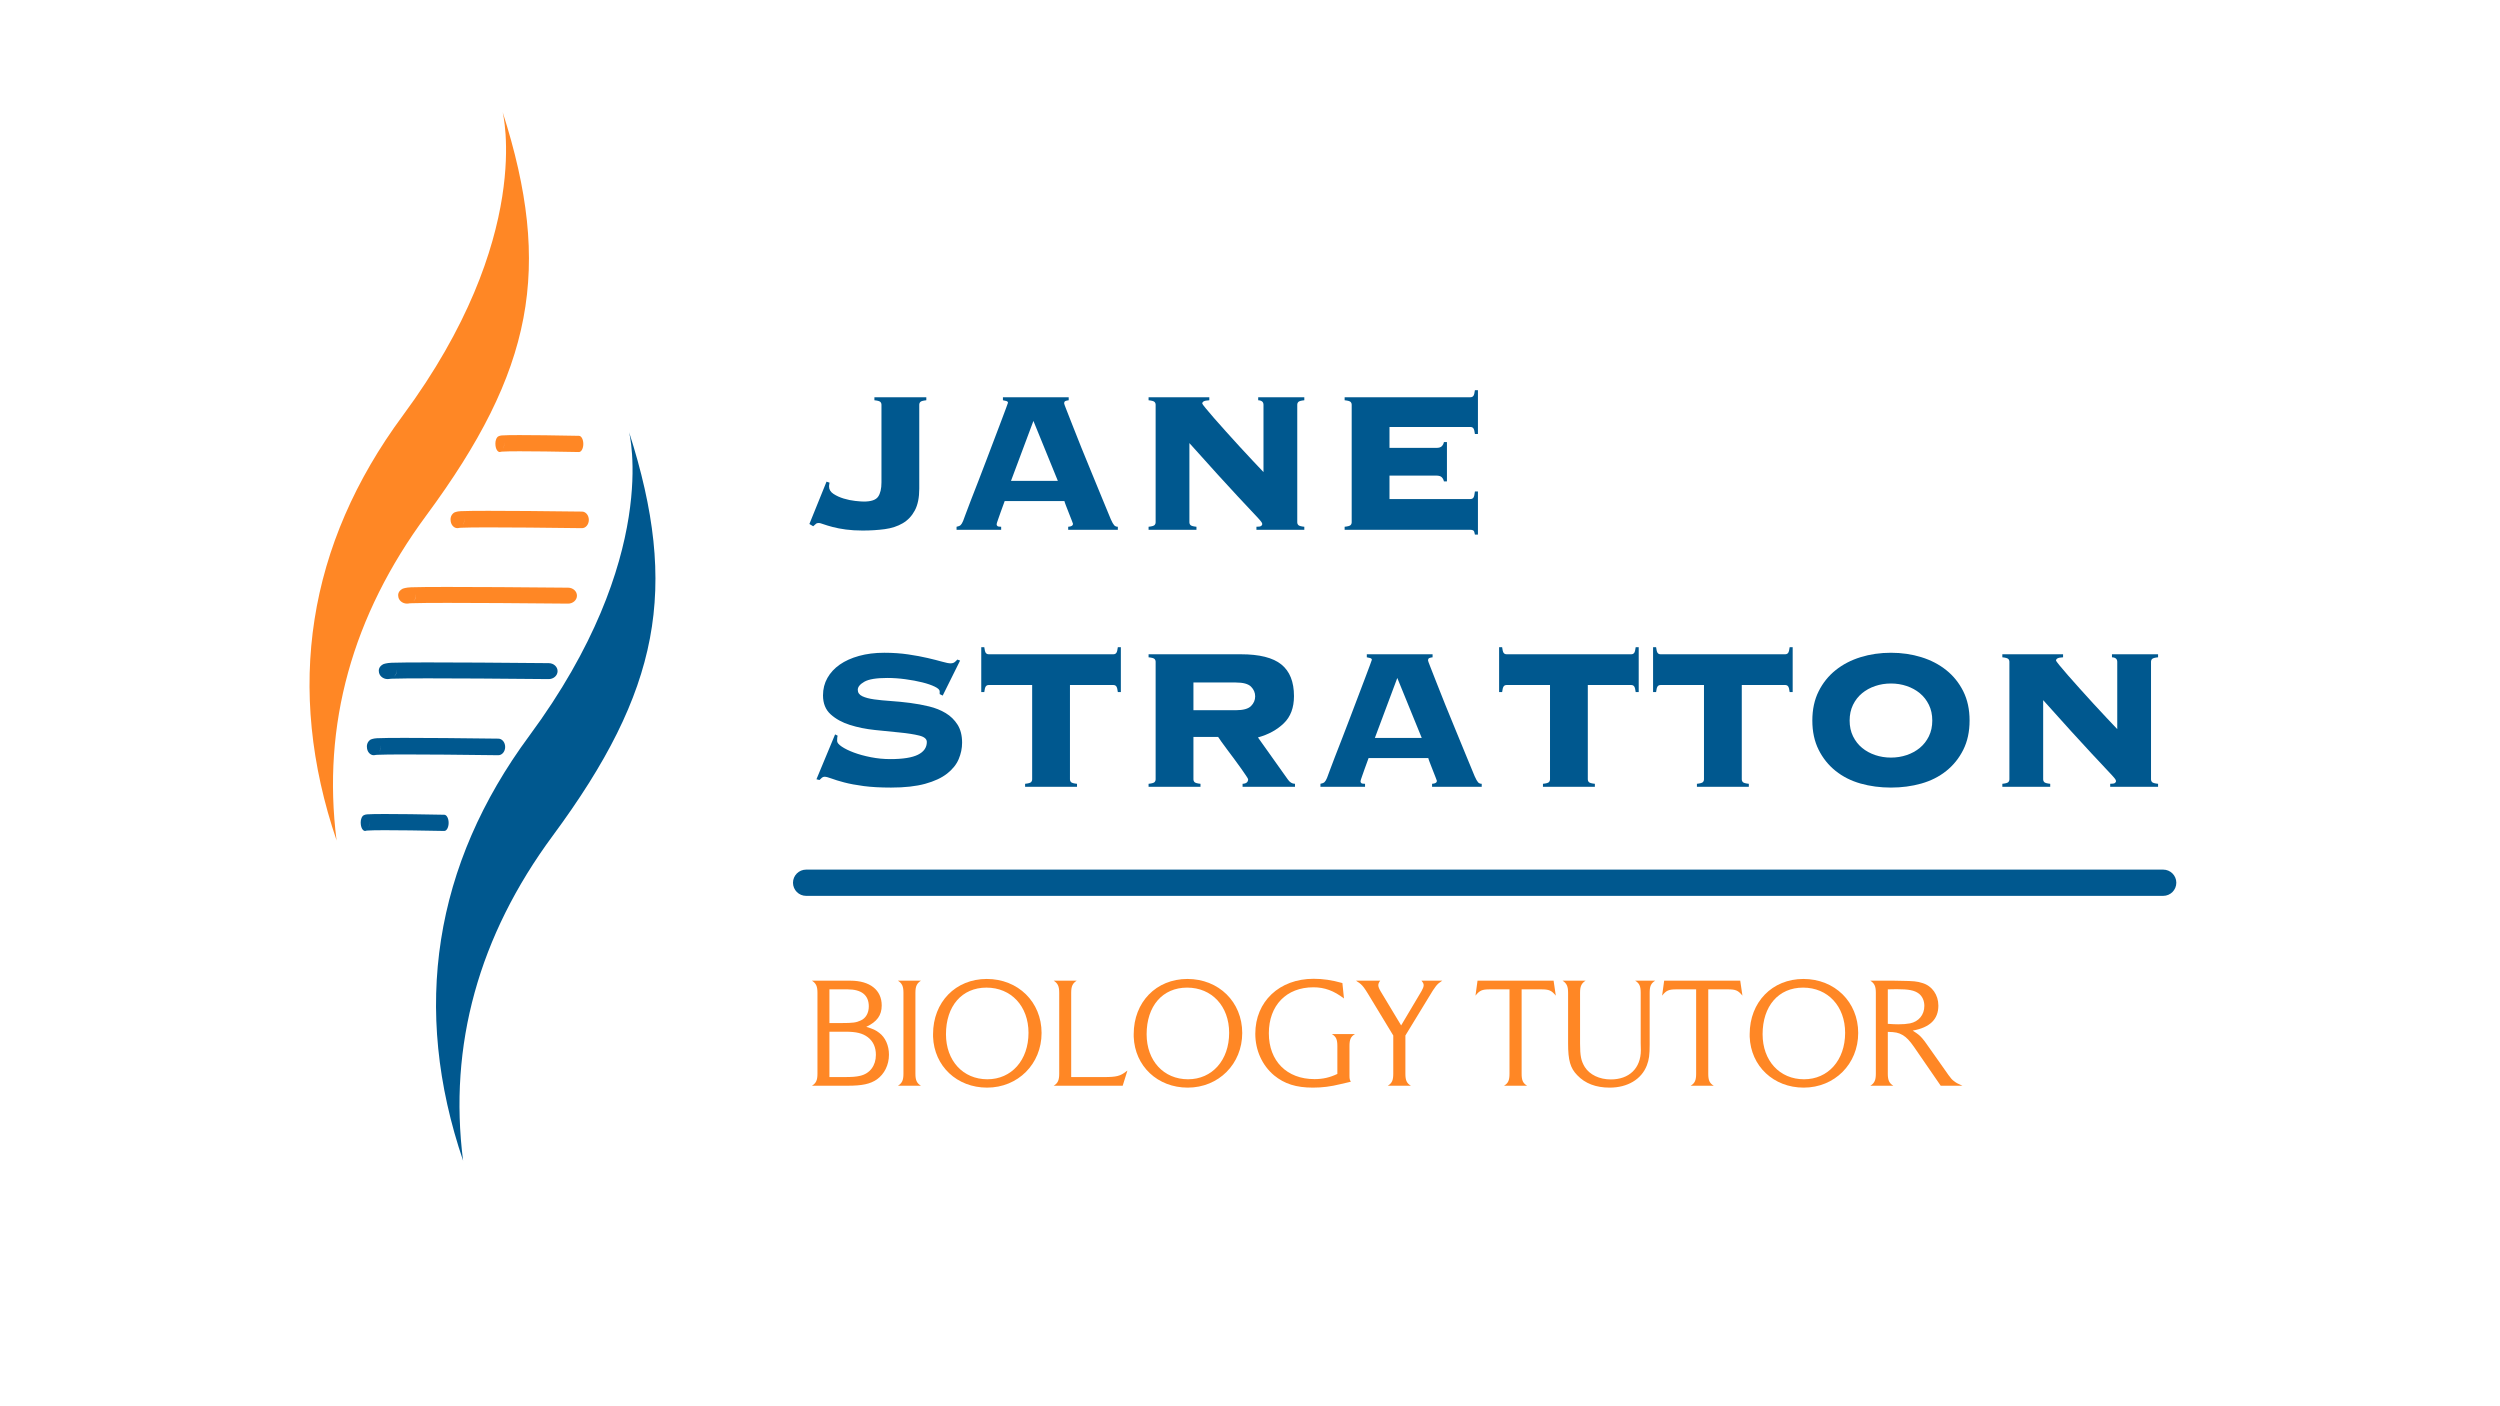 <?xml version="1.0" encoding="UTF-8" standalone="no"?>
<!DOCTYPE svg PUBLIC "-//W3C//DTD SVG 1.1//EN" "http://www.w3.org/Graphics/SVG/1.1/DTD/svg11.dtd">
<svg width="100%" height="100%" viewBox="0 0 4134 2325" version="1.1" xmlns="http://www.w3.org/2000/svg" xmlns:xlink="http://www.w3.org/1999/xlink" xml:space="preserve" xmlns:serif="http://www.serif.com/" style="fill-rule:evenodd;clip-rule:evenodd;stroke-linejoin:round;stroke-miterlimit:2;">
    <g transform="matrix(4.167,0,0,4.167,0,0)">
        <rect id="Artboard2" x="0" y="0" width="991.587" height="557.902" style="fill:none;"/>
        <g>
            <path d="M329.193,191.536C329.127,191.869 329.077,192.169 329.043,192.436C329.01,192.702 328.993,192.902 328.993,193.036C328.993,194.236 329.577,195.219 330.743,195.986C331.91,196.752 333.26,197.369 334.793,197.836C336.327,198.302 337.86,198.619 339.393,198.786C340.927,198.952 342.06,199.036 342.793,199.036C345.66,199.036 347.543,198.402 348.443,197.136C349.343,195.869 349.793,193.969 349.793,191.436L349.793,160.636C349.793,160.169 349.643,159.786 349.343,159.486C349.043,159.186 348.26,158.969 346.993,158.836L346.993,157.636L367.593,157.636L367.593,158.836C366.327,158.969 365.543,159.186 365.243,159.486C364.943,159.786 364.793,160.169 364.793,160.636L364.793,193.936C364.793,197.469 364.21,200.336 363.043,202.536C361.877,204.736 360.277,206.436 358.243,207.636C356.21,208.836 353.827,209.619 351.093,209.986C348.36,210.352 345.427,210.536 342.293,210.536C339.893,210.536 337.693,210.402 335.693,210.136C333.693,209.869 331.943,209.536 330.443,209.136C328.943,208.736 327.727,208.369 326.793,208.036C325.86,207.702 325.26,207.536 324.993,207.536C324.46,207.536 324.077,207.636 323.843,207.836C323.61,208.036 323.227,208.369 322.693,208.836L321.193,207.936L327.993,191.136L329.193,191.536Z" style="fill:rgb(0,88,143);fill-rule:nonzero;"/>
            <path d="M395.493,208.036C395.493,208.369 395.61,208.619 395.843,208.786C396.077,208.952 396.56,209.036 397.293,209.036L397.293,210.236L379.593,210.236L379.593,209.036C380.327,208.902 380.86,208.686 381.193,208.386C381.527,208.086 381.86,207.536 382.193,206.736C382.327,206.402 382.66,205.502 383.193,204.036C383.727,202.569 384.427,200.719 385.293,198.486C386.16,196.252 387.127,193.769 388.193,191.036C389.26,188.302 390.327,185.519 391.393,182.686C392.46,179.852 393.51,177.086 394.543,174.386C395.577,171.686 396.493,169.269 397.293,167.136C398.093,165.002 398.743,163.269 399.243,161.936C399.743,160.602 399.993,159.902 399.993,159.836C399.993,159.502 399.777,159.269 399.343,159.136C398.91,159.002 398.46,158.902 397.993,158.836L397.993,157.636L424.093,157.636L424.093,158.836C423.56,158.902 423.127,159.002 422.793,159.136C422.46,159.269 422.293,159.602 422.293,160.136C422.293,160.269 422.61,161.136 423.243,162.736C423.877,164.336 424.693,166.419 425.693,168.986C426.693,171.552 427.843,174.452 429.143,177.686C430.443,180.919 431.793,184.219 433.193,187.586C434.593,190.952 435.943,194.236 437.243,197.436C438.543,200.636 439.727,203.502 440.793,206.036C441.327,207.236 441.777,208.036 442.143,208.436C442.51,208.836 442.993,209.036 443.593,209.036L443.593,210.236L423.893,210.236L423.893,209.036C425.16,208.969 425.793,208.569 425.793,207.836C425.793,207.769 425.627,207.319 425.293,206.486C424.96,205.652 424.593,204.719 424.193,203.686C423.793,202.652 423.41,201.669 423.043,200.736C422.677,199.802 422.46,199.169 422.393,198.836L398.693,198.836C398.027,200.636 397.493,202.102 397.093,203.236C396.693,204.369 396.377,205.269 396.143,205.936C395.91,206.602 395.743,207.086 395.643,207.386C395.543,207.686 395.493,207.902 395.493,208.036ZM419.793,190.836L410.093,167.036L401.193,190.836L419.793,190.836Z" style="fill:rgb(0,88,143);fill-rule:nonzero;"/>
            <path d="M458.593,160.636C458.593,160.169 458.443,159.786 458.143,159.486C457.843,159.186 457.06,158.969 455.793,158.836L455.793,157.636L479.893,157.636L479.893,158.836C478.76,158.902 478.01,159.052 477.643,159.286C477.277,159.519 477.093,159.802 477.093,160.136C477.093,160.269 477.527,160.869 478.393,161.936C479.26,163.002 480.393,164.336 481.793,165.936C483.193,167.536 484.777,169.319 486.543,171.286C488.31,173.252 490.093,175.219 491.893,177.186C493.693,179.152 495.427,181.019 497.093,182.786C498.76,184.552 500.193,186.069 501.393,187.336L501.393,160.636C501.393,159.502 500.693,158.902 499.293,158.836L499.293,157.636L517.593,157.636L517.593,158.836C516.327,158.969 515.543,159.186 515.243,159.486C514.943,159.786 514.793,160.169 514.793,160.636L514.793,207.236C514.793,207.702 514.943,208.086 515.243,208.386C515.543,208.686 516.327,208.902 517.593,209.036L517.593,210.236L498.593,210.236L498.593,209.036C499.527,209.036 500.143,208.936 500.443,208.736C500.743,208.536 500.893,208.269 500.893,207.936C500.893,207.736 500.793,207.486 500.593,207.186C500.393,206.886 499.96,206.369 499.293,205.636C498.627,204.902 497.643,203.852 496.343,202.486C495.043,201.119 493.327,199.286 491.193,196.986C489.06,194.686 486.427,191.819 483.293,188.386C480.16,184.952 476.393,180.769 471.993,175.836L471.993,207.236C471.993,207.702 472.143,208.086 472.443,208.386C472.743,208.686 473.527,208.902 474.793,209.036L474.793,210.236L455.793,210.236L455.793,209.036C457.06,208.902 457.843,208.686 458.143,208.386C458.443,208.086 458.593,207.702 458.593,207.236L458.593,160.636Z" style="fill:rgb(0,88,143);fill-rule:nonzero;"/>
            <path d="M572.993,191.036C572.86,190.369 572.577,189.819 572.143,189.386C571.71,188.952 570.993,188.736 569.993,188.736L551.393,188.736L551.393,198.036L583.493,198.036C584.027,198.036 584.427,197.852 584.693,197.486C584.96,197.119 585.16,196.302 585.293,195.036L586.493,195.036L586.493,212.136L585.293,212.136C585.16,211.269 584.96,210.736 584.693,210.536C584.427,210.336 584.027,210.236 583.493,210.236L533.593,210.236L533.593,209.036C534.86,208.902 535.643,208.686 535.943,208.386C536.243,208.086 536.393,207.702 536.393,207.236L536.393,160.636C536.393,160.169 536.243,159.786 535.943,159.486C535.643,159.186 534.86,158.969 533.593,158.836L533.593,157.636L583.493,157.636C584.027,157.636 584.427,157.452 584.693,157.086C584.96,156.719 585.16,155.969 585.293,154.836L586.493,154.836L586.493,172.236L585.293,172.236C585.16,171.102 584.96,170.352 584.693,169.986C584.427,169.619 584.027,169.436 583.493,169.436L551.393,169.436L551.393,177.736L569.993,177.736C570.993,177.736 571.71,177.519 572.143,177.086C572.577,176.652 572.86,176.102 572.993,175.436L574.193,175.436L574.193,191.036L572.993,191.036Z" style="fill:rgb(0,88,143);fill-rule:nonzero;"/>
            <path d="M332.393,291.936C332.26,292.336 332.193,293.036 332.193,294.036C332.193,294.702 332.81,295.452 334.043,296.286C335.277,297.119 336.877,297.902 338.843,298.636C340.81,299.369 343.06,299.986 345.593,300.486C348.127,300.986 350.693,301.236 353.293,301.236C358.293,301.236 361.96,300.652 364.293,299.486C366.627,298.319 367.793,296.636 367.793,294.436C367.793,293.236 366.777,292.386 364.743,291.886C362.71,291.386 360.16,290.986 357.093,290.686C354.027,290.386 350.727,290.052 347.193,289.686C343.66,289.319 340.36,288.652 337.293,287.686C334.227,286.719 331.677,285.319 329.643,283.486C327.61,281.652 326.593,279.136 326.593,275.936C326.593,273.402 327.177,271.102 328.343,269.036C329.51,266.969 331.143,265.202 333.243,263.736C335.343,262.269 337.893,261.119 340.893,260.286C343.893,259.452 347.227,259.036 350.893,259.036C354.293,259.036 357.46,259.252 360.393,259.686C363.327,260.119 365.927,260.602 368.193,261.136C370.46,261.669 372.36,262.152 373.893,262.586C375.427,263.019 376.527,263.236 377.193,263.236C377.86,263.236 378.393,263.086 378.793,262.786C379.193,262.486 379.56,262.136 379.893,261.736L380.993,262.136L374.093,276.036L372.893,275.436L372.893,274.336C372.893,273.736 372.243,273.119 370.943,272.486C369.643,271.852 367.993,271.286 365.993,270.786C363.993,270.286 361.76,269.869 359.293,269.536C356.827,269.202 354.427,269.036 352.093,269.036C347.76,269.036 344.727,269.536 342.993,270.536C341.26,271.536 340.393,272.602 340.393,273.736C340.393,274.869 340.993,275.719 342.193,276.286C343.393,276.852 344.96,277.269 346.893,277.536C348.827,277.802 351.027,278.019 353.493,278.186C355.96,278.352 358.493,278.602 361.093,278.936C363.693,279.269 366.227,279.736 368.693,280.336C371.16,280.936 373.36,281.819 375.293,282.986C377.227,284.152 378.793,285.686 379.993,287.586C381.193,289.486 381.793,291.869 381.793,294.736C381.793,296.936 381.343,299.102 380.443,301.236C379.543,303.369 378.01,305.286 375.843,306.986C373.677,308.686 370.777,310.036 367.143,311.036C363.51,312.036 358.993,312.536 353.593,312.536C349.393,312.536 345.777,312.336 342.743,311.936C339.71,311.536 337.127,311.052 334.993,310.486C332.86,309.919 331.177,309.402 329.943,308.936C328.71,308.469 327.793,308.236 327.193,308.236C326.793,308.236 326.443,308.369 326.143,308.636C325.843,308.902 325.527,309.202 325.193,309.536L323.993,309.236L331.393,291.436L332.393,291.936Z" style="fill:rgb(0,88,143);fill-rule:nonzero;"/>
            <path d="M406.793,311.036C408.06,310.902 408.843,310.686 409.143,310.386C409.443,310.086 409.593,309.702 409.593,309.236L409.593,271.836L392.393,271.836C391.86,271.836 391.46,272.019 391.193,272.386C390.927,272.752 390.727,273.502 390.593,274.636L389.393,274.636L389.393,256.836L390.593,256.836C390.727,257.969 390.927,258.719 391.193,259.086C391.46,259.452 391.86,259.636 392.393,259.636L441.793,259.636C442.327,259.636 442.727,259.452 442.993,259.086C443.26,258.719 443.46,257.969 443.593,256.836L444.793,256.836L444.793,274.636L443.593,274.636C443.46,273.502 443.26,272.752 442.993,272.386C442.727,272.019 442.327,271.836 441.793,271.836L424.593,271.836L424.593,309.236C424.593,309.702 424.743,310.086 425.043,310.386C425.343,310.686 426.127,310.902 427.393,311.036L427.393,312.236L406.793,312.236L406.793,311.036Z" style="fill:rgb(0,88,143);fill-rule:nonzero;"/>
            <path d="M490.393,281.836C493.327,281.836 495.343,281.286 496.443,280.186C497.543,279.086 498.093,277.802 498.093,276.336C498.093,274.869 497.543,273.586 496.443,272.486C495.343,271.386 493.327,270.836 490.393,270.836L473.593,270.836L473.593,281.836L490.393,281.836ZM473.593,309.236C473.593,309.702 473.743,310.086 474.043,310.386C474.343,310.686 475.127,310.902 476.393,311.036L476.393,312.236L455.793,312.236L455.793,311.036C457.06,310.902 457.843,310.686 458.143,310.386C458.443,310.086 458.593,309.702 458.593,309.236L458.593,262.636C458.593,262.169 458.443,261.786 458.143,261.486C457.843,261.186 457.06,260.969 455.793,260.836L455.793,259.636L492.393,259.636C499.793,259.636 505.16,260.986 508.493,263.686C511.827,266.386 513.493,270.569 513.493,276.236C513.493,280.836 512.143,284.436 509.443,287.036C506.743,289.636 503.327,291.502 499.193,292.636L510.993,309.236C511.793,310.436 512.76,311.036 513.893,311.036L513.893,312.236L493.093,312.236L493.093,311.036C494.56,310.969 495.293,310.369 495.293,309.236C495.293,309.102 495.027,308.636 494.493,307.836C493.96,307.036 493.293,306.069 492.493,304.936C491.693,303.802 490.81,302.586 489.843,301.286C488.877,299.986 487.943,298.736 487.043,297.536C486.143,296.336 485.36,295.269 484.693,294.336C484.027,293.402 483.593,292.769 483.393,292.436L473.593,292.436L473.593,309.236Z" style="fill:rgb(0,88,143);fill-rule:nonzero;"/>
            <path d="M539.893,310.036C539.893,310.369 540.01,310.619 540.243,310.786C540.477,310.952 540.96,311.036 541.693,311.036L541.693,312.236L523.993,312.236L523.993,311.036C524.727,310.902 525.26,310.686 525.593,310.386C525.927,310.086 526.26,309.536 526.593,308.736C526.727,308.402 527.06,307.502 527.593,306.036C528.127,304.569 528.827,302.719 529.693,300.486C530.56,298.252 531.527,295.769 532.593,293.036C533.66,290.302 534.727,287.519 535.793,284.686C536.86,281.852 537.91,279.086 538.943,276.386C539.977,273.686 540.893,271.269 541.693,269.136C542.493,267.002 543.143,265.269 543.643,263.936C544.143,262.602 544.393,261.902 544.393,261.836C544.393,261.502 544.177,261.269 543.743,261.136C543.31,261.002 542.86,260.902 542.393,260.836L542.393,259.636L568.493,259.636L568.493,260.836C567.96,260.902 567.527,261.002 567.193,261.136C566.86,261.269 566.693,261.602 566.693,262.136C566.693,262.269 567.01,263.136 567.643,264.736C568.277,266.336 569.093,268.419 570.093,270.986C571.093,273.552 572.243,276.452 573.543,279.686C574.843,282.919 576.193,286.219 577.593,289.586C578.993,292.952 580.343,296.236 581.643,299.436C582.943,302.636 584.127,305.502 585.193,308.036C585.727,309.236 586.177,310.036 586.543,310.436C586.91,310.836 587.393,311.036 587.993,311.036L587.993,312.236L568.293,312.236L568.293,311.036C569.56,310.969 570.193,310.569 570.193,309.836C570.193,309.769 570.027,309.319 569.693,308.486C569.36,307.652 568.993,306.719 568.593,305.686C568.193,304.652 567.81,303.669 567.443,302.736C567.077,301.802 566.86,301.169 566.793,300.836L543.093,300.836C542.427,302.636 541.893,304.102 541.493,305.236C541.093,306.369 540.777,307.269 540.543,307.936C540.31,308.602 540.143,309.086 540.043,309.386C539.943,309.686 539.893,309.902 539.893,310.036ZM564.193,292.836L554.493,269.036L545.593,292.836L564.193,292.836Z" style="fill:rgb(0,88,143);fill-rule:nonzero;"/>
            <path d="M612.293,311.036C613.56,310.902 614.343,310.686 614.643,310.386C614.943,310.086 615.093,309.702 615.093,309.236L615.093,271.836L597.893,271.836C597.36,271.836 596.96,272.019 596.693,272.386C596.427,272.752 596.227,273.502 596.093,274.636L594.893,274.636L594.893,256.836L596.093,256.836C596.227,257.969 596.427,258.719 596.693,259.086C596.96,259.452 597.36,259.636 597.893,259.636L647.293,259.636C647.827,259.636 648.227,259.452 648.493,259.086C648.76,258.719 648.96,257.969 649.093,256.836L650.293,256.836L650.293,274.636L649.093,274.636C648.96,273.502 648.76,272.752 648.493,272.386C648.227,272.019 647.827,271.836 647.293,271.836L630.093,271.836L630.093,309.236C630.093,309.702 630.243,310.086 630.543,310.386C630.843,310.686 631.627,310.902 632.893,311.036L632.893,312.236L612.293,312.236L612.293,311.036Z" style="fill:rgb(0,88,143);fill-rule:nonzero;"/>
            <path d="M673.393,311.036C674.66,310.902 675.443,310.686 675.743,310.386C676.043,310.086 676.193,309.702 676.193,309.236L676.193,271.836L658.993,271.836C658.46,271.836 658.06,272.019 657.793,272.386C657.527,272.752 657.327,273.502 657.193,274.636L655.993,274.636L655.993,256.836L657.193,256.836C657.327,257.969 657.527,258.719 657.793,259.086C658.06,259.452 658.46,259.636 658.993,259.636L708.393,259.636C708.927,259.636 709.327,259.452 709.593,259.086C709.86,258.719 710.06,257.969 710.193,256.836L711.393,256.836L711.393,274.636L710.193,274.636C710.06,273.502 709.86,272.752 709.593,272.386C709.327,272.019 708.927,271.836 708.393,271.836L691.193,271.836L691.193,309.236C691.193,309.702 691.343,310.086 691.643,310.386C691.943,310.686 692.727,310.902 693.993,311.036L693.993,312.236L673.393,312.236L673.393,311.036Z" style="fill:rgb(0,88,143);fill-rule:nonzero;"/>
            <path d="M750.393,259.036C754.66,259.036 758.677,259.619 762.443,260.786C766.21,261.952 769.51,263.669 772.343,265.936C775.177,268.202 777.427,271.002 779.093,274.336C780.76,277.669 781.593,281.536 781.593,285.936C781.593,290.336 780.76,294.202 779.093,297.536C777.427,300.869 775.177,303.669 772.343,305.936C769.51,308.202 766.21,309.869 762.443,310.936C758.677,312.002 754.66,312.536 750.393,312.536C746.127,312.536 742.11,312.002 738.343,310.936C734.577,309.869 731.277,308.202 728.443,305.936C725.61,303.669 723.36,300.869 721.693,297.536C720.027,294.202 719.193,290.336 719.193,285.936C719.193,281.536 720.027,277.669 721.693,274.336C723.36,271.002 725.61,268.202 728.443,265.936C731.277,263.669 734.577,261.952 738.343,260.786C742.11,259.619 746.127,259.036 750.393,259.036ZM750.393,271.236C748.193,271.236 746.11,271.569 744.143,272.236C742.177,272.902 740.443,273.852 738.943,275.086C737.443,276.319 736.243,277.852 735.343,279.686C734.443,281.519 733.993,283.602 733.993,285.936C733.993,288.269 734.443,290.352 735.343,292.186C736.243,294.019 737.443,295.552 738.943,296.786C740.443,298.019 742.177,298.969 744.143,299.636C746.11,300.302 748.193,300.636 750.393,300.636C752.593,300.636 754.677,300.302 756.643,299.636C758.61,298.969 760.343,298.019 761.843,296.786C763.343,295.552 764.543,294.019 765.443,292.186C766.343,290.352 766.793,288.269 766.793,285.936C766.793,283.602 766.343,281.519 765.443,279.686C764.543,277.852 763.343,276.319 761.843,275.086C760.343,273.852 758.61,272.902 756.643,272.236C754.677,271.569 752.593,271.236 750.393,271.236Z" style="fill:rgb(0,88,143);fill-rule:nonzero;"/>
            <path d="M797.393,262.636C797.393,262.169 797.243,261.786 796.943,261.486C796.643,261.186 795.86,260.969 794.593,260.836L794.593,259.636L818.693,259.636L818.693,260.836C817.56,260.902 816.81,261.052 816.443,261.286C816.077,261.519 815.893,261.802 815.893,262.136C815.893,262.269 816.327,262.869 817.193,263.936C818.06,265.002 819.193,266.336 820.593,267.936C821.993,269.536 823.577,271.319 825.343,273.286C827.11,275.252 828.893,277.219 830.693,279.186C832.493,281.152 834.227,283.019 835.893,284.786C837.56,286.552 838.993,288.069 840.193,289.336L840.193,262.636C840.193,261.502 839.493,260.902 838.093,260.836L838.093,259.636L856.393,259.636L856.393,260.836C855.127,260.969 854.343,261.186 854.043,261.486C853.743,261.786 853.593,262.169 853.593,262.636L853.593,309.236C853.593,309.702 853.743,310.086 854.043,310.386C854.343,310.686 855.127,310.902 856.393,311.036L856.393,312.236L837.393,312.236L837.393,311.036C838.327,311.036 838.943,310.936 839.243,310.736C839.543,310.536 839.693,310.269 839.693,309.936C839.693,309.736 839.593,309.486 839.393,309.186C839.193,308.886 838.76,308.369 838.093,307.636C837.427,306.902 836.443,305.852 835.143,304.486C833.843,303.119 832.127,301.286 829.993,298.986C827.86,296.686 825.227,293.819 822.093,290.386C818.96,286.952 815.193,282.769 810.793,277.836L810.793,309.236C810.793,309.702 810.943,310.086 811.243,310.386C811.543,310.686 812.327,310.902 813.593,311.036L813.593,312.236L794.593,312.236L794.593,311.036C795.86,310.902 796.643,310.686 796.943,310.386C797.243,310.086 797.393,309.702 797.393,309.236L797.393,262.636Z" style="fill:rgb(0,88,143);fill-rule:nonzero;"/>
            <path d="M322.206,430.855L336.268,430.855C342.143,430.855 345.331,430.167 347.956,428.355C350.956,426.23 352.768,422.605 352.768,418.542C352.768,414.917 351.331,411.667 348.893,409.855C347.518,408.792 346.581,408.355 343.768,407.48C348.018,405.48 349.893,402.917 349.893,398.98C349.893,392.855 345.206,389.167 337.456,389.167L322.206,389.167C323.831,390.23 324.393,391.355 324.393,393.98L324.393,426.105C324.393,428.667 323.831,429.855 322.206,430.855ZM329.143,427.417L329.143,409.417L335.643,409.417C339.831,409.417 342.331,410.042 344.393,411.605C346.518,413.23 347.581,415.605 347.581,418.605C347.581,422.855 345.206,426.042 341.331,426.917C339.706,427.292 338.268,427.417 334.768,427.417L329.143,427.417ZM329.143,405.98L329.143,392.605L336.331,392.605C341.893,392.605 344.768,394.917 344.768,399.355C344.768,401.98 343.581,404.105 341.518,404.98C339.768,405.792 338.456,405.98 334.018,405.98L329.143,405.98Z" style="fill:rgb(255,135,37);fill-rule:nonzero;"/>
            <path d="M356.331,430.855L365.456,430.855C363.831,429.855 363.268,428.667 363.268,426.105L363.268,393.98C363.268,391.355 363.831,390.23 365.456,389.167L356.331,389.167C357.956,390.23 358.518,391.355 358.518,393.98L358.518,426.105C358.518,428.667 357.956,429.855 356.331,430.855Z" style="fill:rgb(255,135,37);fill-rule:nonzero;"/>
            <path d="M370.268,411.417C370.706,423.105 379.768,431.605 391.706,431.605C403.956,431.605 413.331,422.23 413.331,409.917C413.331,397.605 404.018,388.48 391.581,388.48C379.206,388.48 370.268,397.667 370.268,410.355L370.268,411.417ZM375.393,410.417C375.393,399.23 381.706,391.917 391.456,391.917C401.268,391.917 408.143,399.292 408.143,409.855C408.143,420.73 401.393,428.292 391.831,428.292C382.143,428.292 375.393,420.917 375.393,410.417Z" style="fill:rgb(255,135,37);fill-rule:nonzero;"/>
            <path d="M418.143,430.855L445.518,430.855L447.393,424.855L447.018,425.105C444.581,427.042 443.018,427.417 438.081,427.417L425.081,427.417L425.081,393.98C425.081,391.355 425.643,390.23 427.268,389.167L418.143,389.167C419.768,390.23 420.331,391.355 420.331,393.98L420.331,426.105C420.331,428.667 419.768,429.855 418.143,430.855Z" style="fill:rgb(255,135,37);fill-rule:nonzero;"/>
            <path d="M449.893,411.417C450.331,423.105 459.393,431.605 471.331,431.605C483.581,431.605 492.956,422.23 492.956,409.917C492.956,397.605 483.643,388.48 471.206,388.48C458.831,388.48 449.893,397.667 449.893,410.355L449.893,411.417ZM455.018,410.417C455.018,399.23 461.331,391.917 471.081,391.917C480.893,391.917 487.768,399.292 487.768,409.855C487.768,420.73 481.018,428.292 471.456,428.292C461.768,428.292 455.018,420.917 455.018,410.417Z" style="fill:rgb(255,135,37);fill-rule:nonzero;"/>
            <path d="M536.081,429.23C535.643,428.667 535.518,428.105 535.518,426.855L535.518,415.105C535.518,412.48 536.018,411.355 537.706,410.355L528.518,410.355C530.206,411.355 530.706,412.48 530.706,415.105L530.706,426.167C527.706,427.605 524.893,428.23 521.643,428.23C510.643,428.23 503.518,421.042 503.518,410.042C503.518,398.98 510.456,391.792 521.206,391.792C525.643,391.792 529.331,393.167 533.331,396.23L532.706,390.105C528.456,388.917 525.018,388.417 521.268,388.417C507.706,388.417 498.143,397.417 498.143,410.23C498.143,416.73 500.831,422.73 505.581,426.73C509.706,430.105 514.331,431.605 521.018,431.605C524.706,431.605 528.143,431.167 531.893,430.23L535.143,429.48L536.081,429.23Z" style="fill:rgb(255,135,37);fill-rule:nonzero;"/>
            <path d="M559.893,430.855C558.206,429.855 557.706,428.667 557.706,426.105L557.706,410.917L566.893,395.855C569.706,391.167 570.206,390.542 572.331,389.167L564.081,389.167C564.768,389.98 564.956,390.417 564.956,390.98C564.956,391.542 564.643,392.355 564.143,393.23L556.018,406.917L547.893,393.417C547.268,392.355 546.956,391.605 546.956,390.98C546.956,390.355 547.206,389.855 547.706,389.167L538.143,389.167L538.456,389.417C539.768,390.23 540.331,390.73 541.206,391.855C541.768,392.667 542.206,393.23 543.081,394.73L552.893,410.917L552.893,426.105C552.893,428.667 552.393,429.855 550.706,430.855L559.893,430.855Z" style="fill:rgb(255,135,37);fill-rule:nonzero;"/>
            <path d="M596.831,430.855L606.018,430.855C604.331,429.855 603.831,428.667 603.831,426.105L603.831,392.605L611.643,392.605C614.706,392.605 615.706,393.042 617.393,395.105L616.518,389.167L586.331,389.167L585.518,395.105C587.143,393.042 588.143,392.605 591.206,392.605L599.018,392.605L599.018,426.105C599.018,428.667 598.518,429.855 596.831,430.855Z" style="fill:rgb(255,135,37);fill-rule:nonzero;"/>
            <path d="M620.081,389.167C621.706,390.23 622.268,391.355 622.268,393.98L622.268,414.042C622.268,420.792 623.143,423.855 625.893,426.667C629.018,429.98 633.331,431.605 638.768,431.605C645.893,431.605 651.393,428.292 653.518,422.792C654.393,420.48 654.643,418.667 654.643,414.48L654.643,393.98C654.643,391.355 655.143,390.23 656.831,389.167L648.893,389.167C650.581,390.23 651.081,391.355 651.081,393.98L651.081,413.98L651.143,416.73C651.143,423.917 646.518,428.355 639.206,428.355C634.706,428.355 630.831,426.48 628.893,423.417C627.456,421.042 627.018,419.105 627.018,414.105L627.018,393.98C627.018,391.355 627.581,390.23 629.206,389.167L620.081,389.167Z" style="fill:rgb(255,135,37);fill-rule:nonzero;"/>
            <path d="M670.893,430.855L680.081,430.855C678.393,429.855 677.893,428.667 677.893,426.105L677.893,392.605L685.706,392.605C688.768,392.605 689.768,393.042 691.456,395.105L690.581,389.167L660.393,389.167L659.581,395.105C661.206,393.042 662.206,392.605 665.268,392.605L673.081,392.605L673.081,426.105C673.081,428.667 672.581,429.855 670.893,430.855Z" style="fill:rgb(255,135,37);fill-rule:nonzero;"/>
            <path d="M694.331,411.417C694.768,423.105 703.831,431.605 715.768,431.605C728.018,431.605 737.393,422.23 737.393,409.917C737.393,397.605 728.081,388.48 715.643,388.48C703.268,388.48 694.331,397.667 694.331,410.355L694.331,411.417ZM699.456,410.417C699.456,399.23 705.768,391.917 715.518,391.917C725.331,391.917 732.206,399.292 732.206,409.855C732.206,420.73 725.456,428.292 715.893,428.292C706.206,428.292 699.456,420.917 699.456,410.417Z" style="fill:rgb(255,135,37);fill-rule:nonzero;"/>
            <path d="M742.206,430.855L751.331,430.855C749.706,429.855 749.143,428.667 749.143,426.105L749.143,409.48C752.143,409.542 753.393,409.792 755.018,410.73C756.518,411.605 757.831,412.98 759.518,415.417L770.143,430.855L778.768,430.855C776.768,429.98 776.331,429.73 775.518,429.105C774.706,428.542 774.206,427.98 773.206,426.605C772.893,426.167 772.643,425.855 772.518,425.605L765.018,414.98C763.893,413.355 763.518,412.855 762.768,411.98C762.206,411.355 761.706,410.855 761.206,410.48C760.643,410.042 760.268,409.792 759.018,408.98C765.893,407.73 769.206,404.48 769.206,399.042C769.206,394.792 766.706,391.23 762.893,390.105C760.768,389.417 759.331,389.292 754.706,389.23C753.331,389.167 752.331,389.167 751.581,389.167L742.206,389.167C743.831,390.23 744.393,391.355 744.393,393.98L744.393,426.105C744.393,428.667 743.831,429.855 742.206,430.855ZM749.143,406.292L749.143,392.605C750.893,392.605 751.643,392.542 752.643,392.542C757.456,392.542 759.706,392.98 761.456,394.292C762.831,395.355 763.643,397.105 763.643,399.167C763.643,402.73 761.393,405.417 757.956,406.105C756.581,406.355 755.268,406.48 753.268,406.48C751.956,406.48 751.143,406.417 749.143,406.292Z" style="fill:rgb(255,135,37);fill-rule:nonzero;"/>
            <path d="M133.616,333.654C112.993,273.152 122.047,216.055 159.856,164.893C212.238,94.009 199.441,44.408 199.441,44.408C219.374,106.613 211.652,147.055 169.166,204.547C139.762,244.336 127.749,287.714 133.562,333.492C133.568,333.543 133.575,333.594 133.581,333.645" style="fill:rgb(255,135,37);"/>
            <path d="M162.459,239.429C162.379,239.449 162.298,239.467 162.215,239.481C160.31,239.817 158.46,238.698 158.087,236.984C157.866,235.972 157.96,234.645 159.69,233.672C159.895,233.557 161.076,233.129 163.15,233.053C173.45,232.678 225.475,233.211 225.475,233.211C227.416,233.231 228.974,234.665 228.952,236.412C228.93,238.158 227.336,239.56 225.395,239.54C225.395,239.54 173.675,239.004 163.435,239.377C163.077,239.39 162.684,239.414 162.459,239.429ZM164.108,238.535C165.086,237.653 165.183,236.651 164.99,235.767C165.215,236.802 164.852,237.818 164.108,238.535Z" style="fill:rgb(255,135,37);"/>
            <path d="M182.241,209.477C182.18,209.498 182.116,209.516 182.052,209.531C180.579,209.88 179.148,208.717 178.86,206.935C178.689,205.883 178.762,204.504 180.099,203.493C180.258,203.373 181.171,202.928 182.776,202.849C190.742,202.459 230.978,203.014 230.978,203.014C232.479,203.034 233.684,204.525 233.667,206.341C233.65,208.156 232.417,209.613 230.916,209.592C230.916,209.592 190.915,209.035 182.996,209.423C182.719,209.437 182.415,209.461 182.241,209.477ZM183.517,208.547C184.273,207.63 184.348,206.59 184.199,205.67C184.373,206.746 184.092,207.803 183.517,208.547Z" style="fill:rgb(255,135,37);"/>
            <path d="M198.776,179.27C198.736,179.291 198.696,179.308 198.655,179.323C197.719,179.664 196.809,178.528 196.625,176.786C196.517,175.757 196.563,174.409 197.414,173.421C197.514,173.304 198.095,172.869 199.116,172.792C204.181,172.41 229.768,172.952 229.768,172.952C230.723,172.973 231.489,174.43 231.478,176.204C231.467,177.979 230.683,179.403 229.729,179.383C229.729,179.383 204.292,178.839 199.256,179.218C199.08,179.231 198.886,179.255 198.776,179.27ZM199.587,178.362C200.068,177.465 200.115,176.448 200.02,175.549C200.131,176.601 199.952,177.634 199.587,178.362Z" style="fill:rgb(255,135,37);"/>
            <path d="M183.816,460.727C163.193,400.225 172.248,343.128 210.056,291.966C262.438,221.082 249.641,171.481 249.641,171.481C269.574,233.686 261.852,274.127 219.366,331.62C189.962,371.408 177.949,414.787 183.762,460.564C183.769,460.615 183.775,460.666 183.782,460.717" style="fill:rgb(0,88,143);"/>
            <path d="M154.774,269.377C154.694,269.397 154.612,269.414 154.529,269.429C152.624,269.765 150.774,268.646 150.401,266.932C150.181,265.919 150.274,264.593 152.004,263.62C152.209,263.505 153.39,263.077 155.465,263.001C165.765,262.626 217.79,263.159 217.79,263.159C219.731,263.179 221.289,264.613 221.266,266.36C221.244,268.106 219.65,269.508 217.709,269.488C217.709,269.488 165.989,268.952 155.749,269.325C155.392,269.338 154.999,269.362 154.774,269.377ZM156.422,268.483C157.401,267.6 157.497,266.599 157.304,265.715C157.53,266.75 157.166,267.766 156.422,268.483Z" style="fill:rgb(0,88,143);"/>
            <path d="M149.04,299.582C148.978,299.603 148.915,299.621 148.851,299.636C147.377,299.985 145.947,298.822 145.658,297.04C145.488,295.988 145.56,294.608 146.898,293.598C147.056,293.478 147.97,293.033 149.574,292.954C157.54,292.564 197.777,293.118 197.777,293.118C199.278,293.139 200.483,294.63 200.466,296.445C200.448,298.261 199.216,299.718 197.714,299.697C197.714,299.697 157.714,299.14 149.794,299.528C149.518,299.541 149.214,299.566 149.04,299.582ZM150.315,298.652C151.072,297.735 151.146,296.694 150.997,295.775C151.171,296.851 150.89,297.908 150.315,298.652Z" style="fill:rgb(0,88,143);"/>
            <path d="M145.33,329.639C145.291,329.66 145.251,329.677 145.21,329.692C144.273,330.033 143.363,328.896 143.18,327.154C143.071,326.126 143.117,324.777 143.968,323.789C144.069,323.672 144.65,323.237 145.67,323.16C150.736,322.779 176.323,323.321 176.323,323.321C177.277,323.341 178.043,324.798 178.033,326.573C178.022,328.348 177.238,329.772 176.283,329.752C176.283,329.752 150.846,329.207 145.81,329.586C145.634,329.599 145.441,329.624 145.33,329.639ZM146.141,328.73C146.622,327.834 146.67,326.816 146.575,325.918C146.686,326.969 146.507,328.002 146.141,328.73Z" style="fill:rgb(0,88,143);"/>
            <path d="M319.893,355.508L858.424,355.508C861.298,355.508 863.632,353.174 863.632,350.299C863.632,347.425 861.298,345.091 858.424,345.091L319.893,345.091C317.019,345.091 314.685,347.425 314.685,350.299C314.685,353.174 317.019,355.508 319.893,355.508Z" style="fill:rgb(0,88,143);"/>
        </g>
    </g>
</svg>
